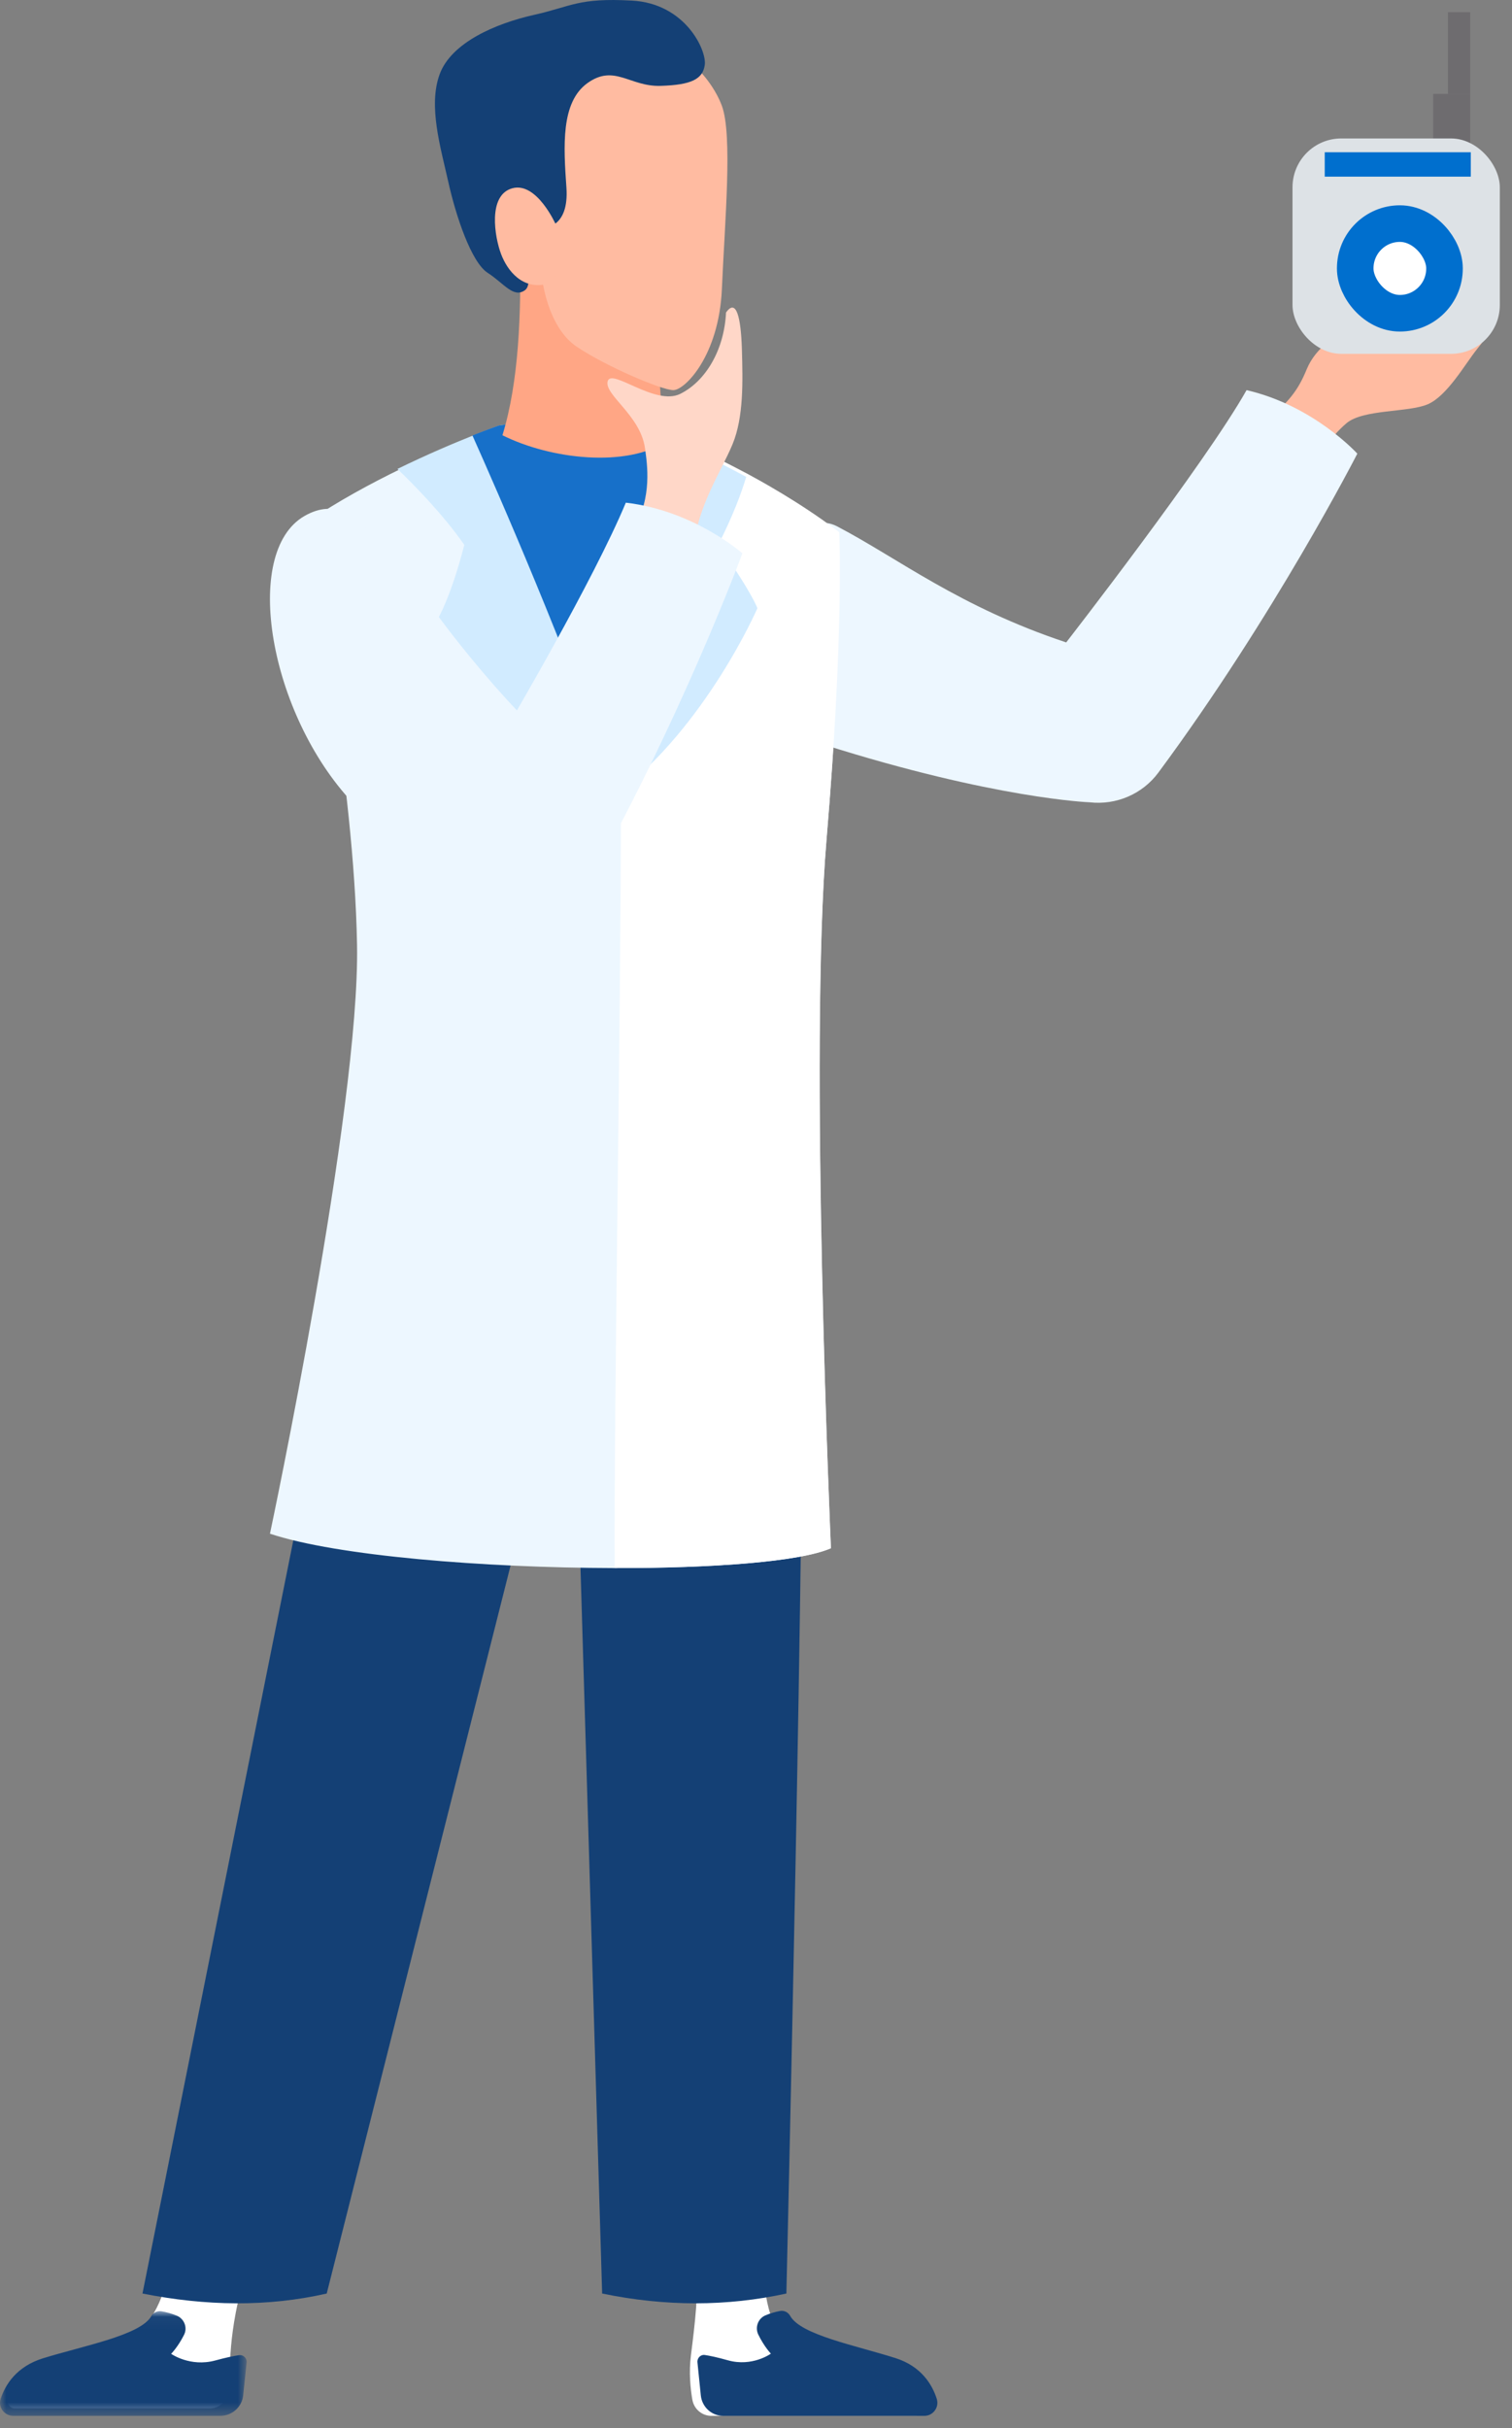 <?xml version="1.0" encoding="UTF-8"?>
<svg width="124px" height="199px" viewBox="0 0 124 199" version="1.1" xmlns="http://www.w3.org/2000/svg" xmlns:xlink="http://www.w3.org/1999/xlink">
    <rect x="0" y="0" width="124" height="199" fill="#808080" stroke="none"/>
    <title>Compounding Pharmacists</title>
    <defs>
        <polygon id="path-1" points="0.387 0.132 19.293 0.132 19.293 12.363 0.387 12.363"></polygon>
        <polygon id="path-3" points="0 0.027 20.227 0.027 20.227 8.609 0 8.609"></polygon>
    </defs>
    <g id="Page-1" stroke="none" stroke-width="1" fill="none" fill-rule="evenodd">
        <g id="3.2---Compounding-Pharmacies" transform="translate(-271, -916)">
            <g id="Compounding-Pharmacists" transform="translate(271, 916)">
                <g id="Group-41">
                    <g id="Group-3" transform="translate(103.32, 25.211)">
                        <mask id="mask-2" fill="white">
                            <use xlink:href="#path-1"></use>
                        </mask>
                        <g id="Clip-2"></g>
                        <path d="M0.387,9.426 C2.336,7.755 3.102,6.867 3.846,5.05 C4.595,3.233 6.326,2.198 7.476,1.676 C8.629,1.155 10.717,-0.126 11.276,0.179 C11.834,0.486 10.929,2.044 8.649,3.329 C11.299,3.601 11.956,3.125 13.612,2.054 C15.267,0.984 17.969,-0.011 18.927,0.344 C19.886,0.699 18.771,2.205 17.804,3.413 C16.835,4.619 15.361,7.25 13.757,7.929 C12.15,8.606 8.473,8.318 7.106,9.476 C5.737,10.634 4.704,12.363 4.704,12.363 L0.387,9.426 Z" id="Fill-1" fill="#FFBBA1" mask="url(#mask-2)"></path>
                    </g>
                    <path d="M89.357,65.755 C91.546,66.005 93.7,65.075 94.997,63.323 C104.547,50.428 111.315,37.18 111.315,37.18 C111.315,37.18 107.745,33.244 102.232,31.975 C98.845,37.987 87.44,52.651 87.44,52.651 C78.682,49.744 73.679,45.774 68.678,43.152 C63.673,40.529 63.189,56.258 67.546,61.025 C81.589,65.473 89.357,65.755 89.357,65.755" id="Fill-4" fill="#EDF7FF"></path>
                    <path d="M62.561,185.166 C62.561,185.166 62.561,189.887 64.035,191.128 C65.509,192.372 69.768,193.365 71.57,193.944 C73.177,194.46 75.114,195.242 75.625,197.234 C75.726,197.622 75.433,198 75.035,198 L58.337,198 C57.564,198 56.907,197.437 56.778,196.666 C56.616,195.73 56.489,194.405 56.664,193.034 C56.992,190.466 57.319,187.651 57.073,186.16 C56.828,184.67 62.561,185.166 62.561,185.166" id="Fill-10" fill="#FFFFFF"></path>
                    <path d="M63.967,189.405 C63.627,189.47 63.198,189.58 62.761,189.768 C62.166,190.027 61.901,190.748 62.187,191.338 C62.682,192.35 63.221,192.901 63.221,192.901 C63.221,192.901 61.703,194.008 59.697,193.447 C58.812,193.196 58.206,193.073 57.809,193.013 C57.463,192.959 57.162,193.259 57.198,193.613 L57.474,196.323 C57.572,197.277 58.361,198 59.306,198 L75.81,198 C76.523,198 77.043,197.296 76.825,196.608 C76.464,195.47 75.582,193.946 73.432,193.263 C70.12,192.214 65.674,191.366 64.803,189.807 C64.633,189.503 64.302,189.341 63.967,189.405" id="Fill-12" fill="#144075"></path>
                    <path d="M20.295,185.606 C20.295,185.606 17.465,183.717 14.109,184.815 C13.401,189.506 11.752,190.643 11.752,190.643 C10.338,191.863 6.254,192.838 4.527,193.405 C2.982,193.912 1.126,194.679 0.633,196.633 C0.539,197.015 0.822,197.385 1.201,197.385 L17.218,197.385 C17.959,197.385 18.617,196.837 18.716,196.077 C18.998,193.893 18.527,191.7 20.295,185.606" id="Fill-14" fill="#FFFFFF"></path>
                    <g id="Group-18" transform="translate(0, 189.391)">
                        <mask id="mask-4" fill="white">
                            <use xlink:href="#path-3"></use>
                        </mask>
                        <g id="Clip-17"></g>
                        <path d="M13.266,0.041 C13.616,0.105 14.056,0.215 14.506,0.402 C15.119,0.661 15.39,1.38 15.095,1.967 C14.587,2.976 14.035,3.525 14.035,3.525 C14.035,3.525 15.593,4.629 17.655,4.07 C18.567,3.82 19.187,3.697 19.595,3.637 C19.953,3.583 20.263,3.883 20.223,4.235 L19.942,6.936 C19.842,7.888 19.028,8.609 18.059,8.609 L1.094,8.609 C0.363,8.609 -0.172,7.907 0.051,7.221 C0.424,6.086 1.329,4.567 3.538,3.887 C6.944,2.841 11.514,1.995 12.407,0.441 C12.581,0.138 12.922,-0.024 13.266,0.041" id="Fill-16" fill="#144075" mask="url(#mask-4)"></path>
                    </g>
                    <path d="M36.022,82.398 L60.675,82.398 C60.675,82.398 65.446,92.491 65.762,106.589 C66.083,120.687 64.492,187.974 64.492,187.974 C59.632,189.036 54.597,189.051 49.382,187.974 L46.996,108.031 L26.795,187.974 C21.941,189.081 16.891,189.006 11.685,187.974 L29.181,100.661 C29.181,100.661 31.409,88.646 36.022,82.398" id="Fill-19" fill="#144075"></path>
                    <path d="M68.142,126.89 C65.639,127.996 58.443,128.53 50.314,128.516 C39.758,128.492 27.626,127.534 22.14,125.699 C22.14,125.699 29.526,90.895 29.281,77.425 C29.04,63.956 25.611,47.666 25.325,42.703 C27.723,41.076 30.415,39.618 32.894,38.416 C35.346,37.23 37.588,36.295 39.133,35.685 C40.455,35.159 41.268,34.873 41.268,34.873 C41.268,34.873 44.053,34.435 47.359,34.435 C48.005,34.435 48.579,34.45 49.096,34.477 C51.257,34.587 52.341,34.873 52.341,34.873 C52.341,34.873 52.361,34.878 52.401,34.892 C52.423,34.901 52.457,34.912 52.5,34.931 C52.918,35.079 54.127,35.526 55.828,36.261 C55.985,36.327 56.144,36.399 56.308,36.471 C56.318,36.471 56.323,36.475 56.327,36.48 C56.42,36.518 56.506,36.556 56.598,36.6 C56.805,36.689 57.024,36.789 57.248,36.891 C57.412,36.967 57.577,37.043 57.741,37.12 C58.671,37.552 59.686,38.05 60.748,38.607 C60.946,38.707 61.15,38.817 61.354,38.925 C61.677,39.103 62.007,39.283 62.347,39.469 C62.579,39.599 62.816,39.732 63.052,39.87 C64.486,40.694 65.962,41.614 67.421,42.631 C67.652,42.792 67.886,42.959 68.112,43.127 C68.355,43.303 68.592,43.479 68.829,43.657 C68.829,43.657 69.231,51.679 67.779,68.843 C66.326,86.009 68.142,126.89 68.142,126.89" id="Fill-21" fill="#EDF7FF"></path>
                    <path d="M68.146,126.889 C65.656,127.996 58.498,128.53 50.412,128.516 C50.343,114.801 50.925,83.526 50.925,65 C50.925,48.969 49.866,39.071 49.2,34.435 C51.349,34.545 52.428,34.831 52.428,34.831 C52.428,34.831 52.448,34.835 52.488,34.85 C52.51,34.859 52.544,34.874 52.587,34.888 C53.002,35.037 54.205,35.484 55.896,36.22 C56.053,36.285 56.211,36.358 56.374,36.43 C56.385,36.43 56.389,36.434 56.393,36.438 C56.485,36.476 56.571,36.514 56.663,36.559 C56.868,36.648 57.087,36.748 57.309,36.849 C57.472,36.926 57.637,37.002 57.8,37.078 C58.724,37.511 59.735,38.009 60.79,38.567 C60.987,38.666 61.191,38.776 61.394,38.885 C61.715,39.063 62.043,39.243 62.381,39.429 C62.612,39.559 62.848,39.692 63.083,39.83 C64.509,40.655 65.978,41.575 67.429,42.592 C67.658,42.753 67.891,42.921 68.116,43.088 C68.358,43.264 68.594,43.44 68.829,43.618 C68.829,43.618 69.229,51.644 67.784,68.816 C66.339,85.989 68.146,126.889 68.146,126.889" id="Fill-23" fill="#FFFFFF"></path>
                    <path d="M62.115,49.848 C62.115,49.848 57.933,59.511 50.459,65.18 C43.383,60.787 35.99,50.566 35.99,50.566 C35.99,50.566 37.036,48.732 38.078,44.658 C36.374,42.201 33.954,39.737 32.595,38.434 C35.034,37.241 37.268,36.302 38.807,35.689 C40.123,35.163 40.933,34.876 40.933,34.876 C40.933,34.876 43.707,34.435 46.999,34.435 C47.642,34.435 48.217,34.45 48.731,34.477 C50.883,34.586 51.963,34.876 51.963,34.876 C51.963,34.876 53.187,35.301 55.121,36.136 C56.752,36.835 58.878,37.823 61.198,39.086 C60.818,40.355 60.122,42.263 58.898,44.658 C61.633,48.491 62.115,49.848 62.115,49.848" id="Fill-25" fill="#D1EBFF"></path>
                    <path d="M55.35,36.136 C55.291,40.947 54.698,53.255 50.603,65.18 C46.475,53.225 40.831,40.348 38.745,35.691 C40.085,35.163 40.909,34.876 40.909,34.876 C40.909,34.876 43.732,34.435 47.083,34.435 C47.738,34.435 48.321,34.45 48.846,34.477 C51.035,34.588 52.134,34.876 52.134,34.876 C52.134,34.876 53.382,35.301 55.35,36.136" id="Fill-27" fill="#1770C9"></path>
                    <path d="M42.645,20.471 C42.746,25.677 42.563,31.275 41.205,35.673 C45.216,37.668 51.395,38.34 54.735,36.147 C53.782,32.155 54.04,27.04 54.326,23.33 C54.326,23.33 49.422,19.341 47.183,19.088 C44.943,18.838 42.645,20.471 42.645,20.471" id="Fill-29" fill="#FFA685"></path>
                    <path d="M44.467,22.847 C44.467,22.847 44.883,26.81 47.321,28.433 C49.754,30.054 54.27,31.975 55.22,31.975 C56.171,31.975 58.961,29.152 59.202,23.689 C59.438,18.223 60.091,11.076 59.202,8.674 C58.31,6.272 55.043,2.07 48.092,2.489 C41.14,2.911 37.279,7.054 38.289,14.68 C39.301,22.307 44.467,22.847 44.467,22.847" id="Fill-31" fill="#FFBBA1"></path>
                    <path d="M44.563,18.666 C44.563,18.666 46.692,18.746 46.452,15.366 C46.217,11.987 45.981,8.375 48.188,6.803 C50.392,5.232 51.654,7.118 54.176,7.038 C56.695,6.961 57.643,6.489 57.8,5.31 C57.958,4.132 56.224,0.281 51.812,0.047 C47.4,-0.19 46.927,0.518 43.775,1.224 C40.623,1.932 36.997,3.504 36.053,6.095 C35.108,8.689 36.131,12.067 36.762,14.895 C37.392,17.723 38.653,21.495 39.993,22.36 C41.332,23.223 42.119,24.48 43.065,23.774 C44.01,23.066 42.199,19.138 44.563,18.666" id="Fill-33" fill="#144075"></path>
                    <path d="M45.601,18.443 C45.601,18.443 44.033,14.867 42.007,15.433 C39.981,15.997 40.569,19.446 41.094,20.823 C41.614,22.203 42.855,23.772 44.881,23.271 C46.714,21.891 46.124,19.508 45.601,18.443" id="Fill-35" fill="#FFBBA1"></path>
                    <path d="M51.976,43.302 C53.505,40.763 53.079,38.024 52.893,36.719 C52.512,34.022 49.533,32.355 49.837,31.244 C50.144,30.134 53.735,33.307 55.797,32.277 C57.862,31.244 59.39,28.706 59.543,25.613 C60.383,24.422 60.764,26.009 60.843,28.628 C60.918,31.244 60.996,34.18 60.079,36.402 C59.16,38.623 57.25,41.398 56.867,44.888 C54.269,44.888 51.976,43.302 51.976,43.302" id="Fill-37" fill="#FFD7C8"></path>
                    <path d="M42.524,76.248 C44.71,76.251 46.729,75.084 47.806,73.194 C55.736,59.29 60.885,45.351 60.885,45.351 C60.885,45.351 56.907,41.839 51.324,41.199 C48.677,47.559 41.668,59.474 41.668,59.474 C41.668,59.474 37.296,55.655 34.936,51.958 C32.654,48.38 30.129,39.313 24.963,42.295 C19.794,45.277 22.078,58.52 28.928,65.797 C35.779,73.076 40.377,75.485 42.524,76.248" id="Fill-39" fill="#EDF7FF"></path>
                </g>
                <g id="Group-4" transform="translate(106, 1)">
                    <rect id="Rectangle" fill="#6E6C6F" x="11.536" y="6.696" width="3.036" height="4.261"></rect>
                    <rect id="Rectangle" fill="#6E6C6F" x="12.75" y="0" width="1.821" height="6.696"></rect>
                    <rect id="Rectangle" fill="#DDE2E6" x="0" y="10.348" width="17" height="17.652" rx="4"></rect>
                    <line x1="3.643" y1="12.478" x2="13.62" y2="12.478" id="Line-4" stroke="#006FCE" stroke-width="2" stroke-linecap="square"></line>
                    <rect id="Rectangle" stroke="#006FCE" stroke-width="3" fill="#FFFFFF" x="5.143" y="17.326" width="7.321" height="7.348" rx="3.661"></rect>
                </g>
            </g>
        </g>
    </g>
</svg>